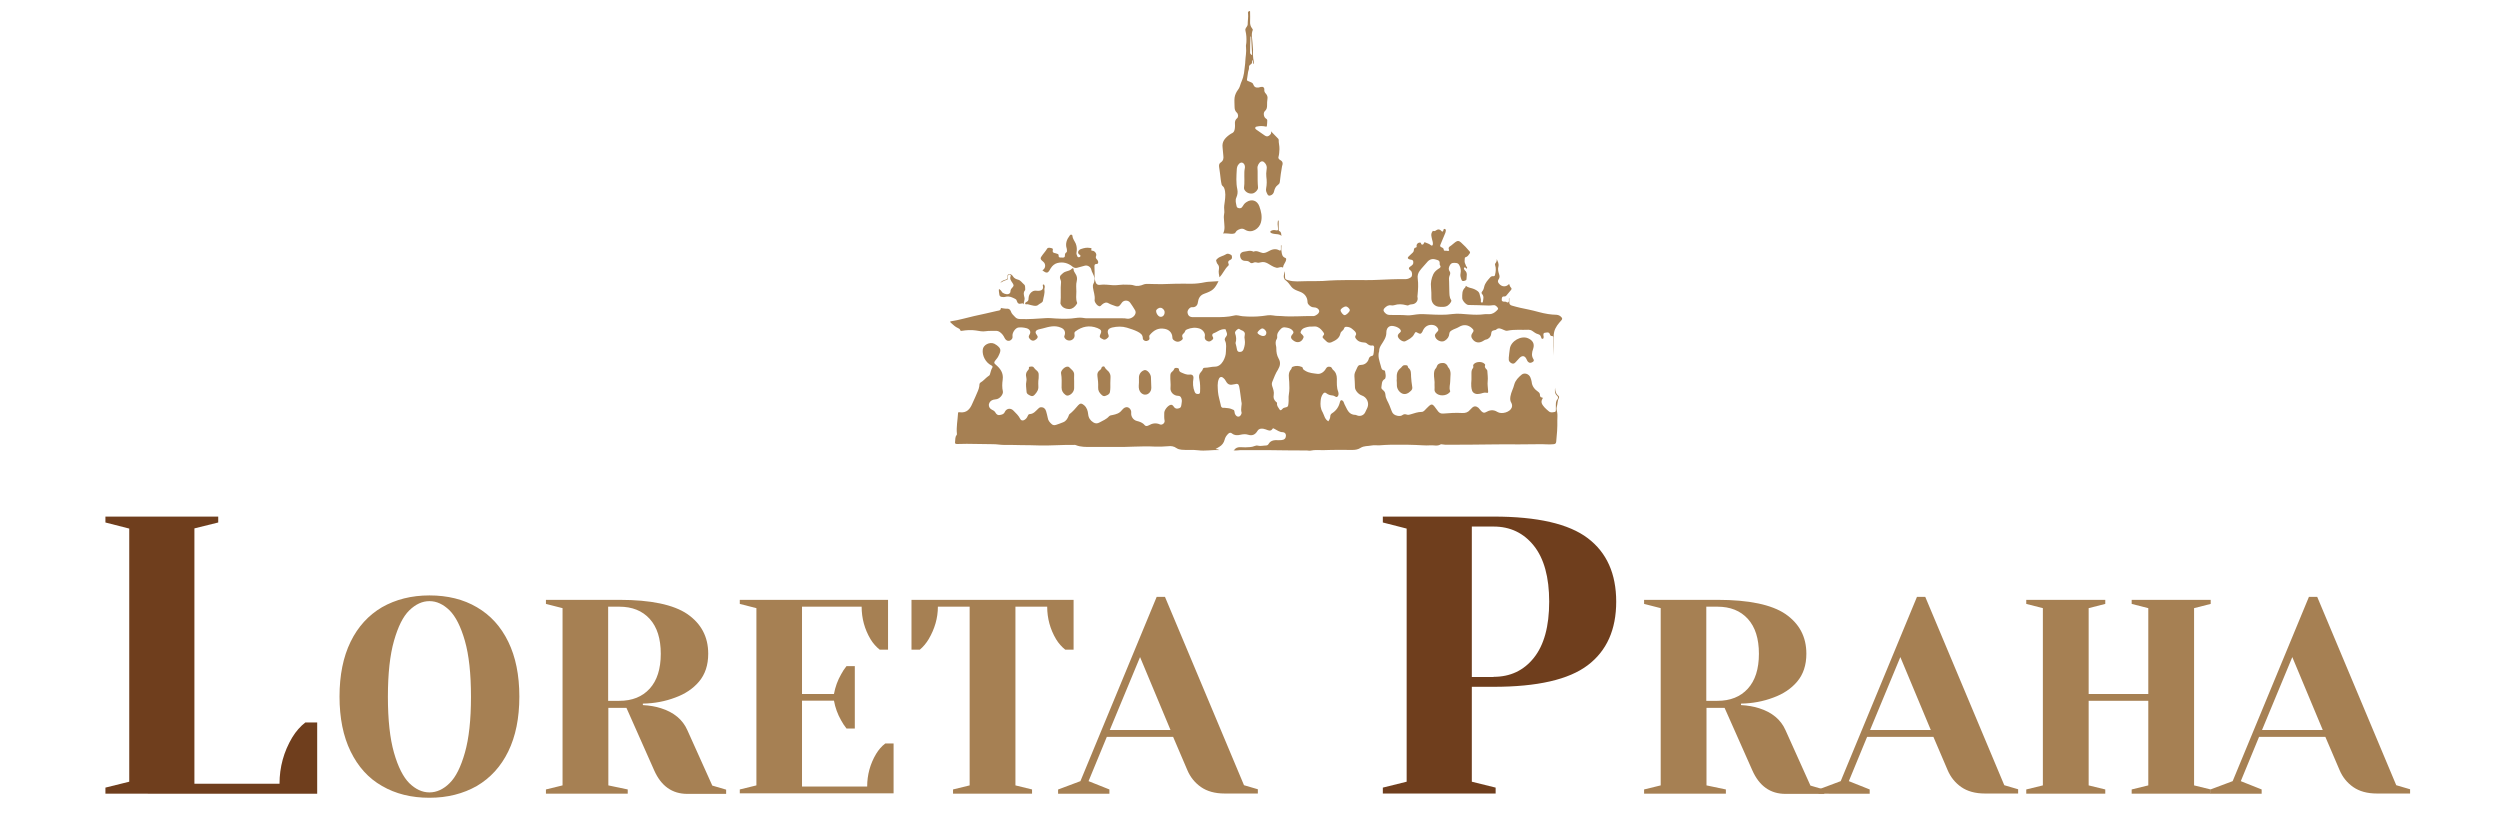 <?xml version="1.0" encoding="utf-8"?>
<!-- Generator: Adobe Illustrator 27.4.1, SVG Export Plug-In . SVG Version: 6.00 Build 0)  -->
<svg version="1.0" id="Vrstva_1" xmlns="http://www.w3.org/2000/svg" xmlns:xlink="http://www.w3.org/1999/xlink" x="0px" y="0px"
	 viewBox="0 0 1354.1 450" style="enable-background:new 0 0 1354.1 450;" xml:space="preserve">
<style type="text/css">
	.st0{fill:#A68053;}
	.st1{fill:#6F3E1D;}
</style>
<path class="st0" d="M817.2,193.9c0.2-1.7,0.3-3.4,0.6-5.1c0.6-4.1,6.1-7.2,9.8-5.6c2.1,0.9,3.9,2.6,2.8,5.8c-0.7,1.9-1,3.8,0.2,5.6
	c0.4,0.6,0.1,1.2-0.5,1.5c-0.7,0.4-1.6,0.7-2.3,0c-0.5-0.4-0.7-1-1-1.6c-0.9-1.9-2.3-2.1-3.8-0.6c-0.7,0.7-1.4,1.5-2.1,2.3
	c-0.7,0.8-1.4,1-2.3,0.5c-0.9-0.5-1.5-1.2-1.4-2.3C817.2,194.3,817.3,194.1,817.2,193.9C817.3,193.9,817.3,193.9,817.2,193.9z
	 M796.9,209.3c0.2,1.7,0.3,3.4,2.4,4c0.8,0.2,1.4,0.1,2.1,0c1.1-0.1,2.2-0.8,3.4-0.6c1.3,0.2,1.3,0.2,1.2-1.2
	c-0.1-1.7-0.4-3.4-0.2-5.1c0.2-1.8-0.1-3.6-0.2-5.5c0-0.3-0.2-0.7-0.5-0.9c-0.6-0.6-1.1-1.3-0.7-2.2c0.1-0.3-0.1-0.6-0.4-0.8
	c-1.3-1.3-4.3-1.2-5.6,0.1c-0.4,0.4-0.6,0.8-0.4,1.3c0.1,0.4,0,0.7-0.2,1c-0.7,0.8-0.8,1.8-0.8,2.8c0,1.2,0,2.3,0,3.5
	C796.9,206.9,796.8,208.2,796.9,209.3z M777,211.2c0,0.6,0.3,1.1,0.6,1.5c1.8,2,5.6,1.9,7.5-0.1c0.3-0.3,0.5-0.6,0.3-1
	c-0.6-1.7,0.1-3.4,0.1-5.1c-0.1-2.6,1-5.4-1.2-7.7c-0.1-0.1-0.1-0.3-0.2-0.4c-0.2-0.7-0.7-1.1-1.3-1.5c-1.1-0.6-3.3-0.3-4.1,0.7
	c-0.5,0.6-0.5,1.4-1,1.9c-0.8,0.8-0.9,1.8-1,2.9c-0.1,2,0.5,4,0.3,6.1C777,209.4,777.1,210.3,777,211.2z M756.6,208.7
	c0,1.9,1.3,3.8,3,4.5c1.5,0.6,3.1,0,4.6-1.5c0.7-0.7,0.9-1.3,0.7-2.3c-0.3-1.8-0.5-3.6-0.6-5.3c-0.1-1.8,0.2-3.6-1.5-4.9
	c-0.1-0.1-0.2-0.3-0.2-0.4c-0.1-1.1-0.9-1-1.8-1c-1.2,0-1.5,1.1-2.2,1.6c-0.8,0.6-1.4,1.4-1.8,2.5c-0.5,1.5-0.1,2.9-0.3,4.1
	C756.6,207,756.6,207.8,756.6,208.7z M581.8,203.2c0.2-2.2-1.6-3.1-2.8-4.4c-0.1-0.1-0.4-0.2-0.7-0.2c-1.5-0.2-3.9,2.2-3.6,3.6
	c0.5,2.6,0.3,5.2,0.3,7.8c0,1.7,0.8,2.9,2,3.8c0.5,0.4,1,0.6,1.7,0.4c1.7-0.5,3.1-2.2,3.1-4c0-1.2,0-2.5,0-3.7
	C581.8,205.4,581.7,204.3,581.8,203.2z M562.6,203.2c0.1-1.2-0.4-2-1.3-2.7c-0.5-0.4-0.9-0.8-1.3-1.4c-0.4-0.7-1.3-0.6-2-0.5
	c-0.3,0-0.8,0.1-0.7,0.5c0.2,0.8-0.4,1.3-0.8,1.8c-0.6,0.7-0.8,1.5-0.8,2.4c0.1,1.1,0.5,2.2,0.2,3.3c-0.4,1.8,0,3.6,0.1,5.4
	c0,1.5,1.3,1.9,2.3,2.4c0.9,0.4,1.6,0,2.2-0.7c1.2-1.3,2.1-2.7,1.9-4.6c-0.1-0.9,0-1.8,0-2.8C562.6,205.4,562.6,204.3,562.6,203.2z
	 M601.5,204.4c0.1-1.2-0.3-2.2-1-3.1c-0.7-0.8-1.7-1.4-2.2-2.5c-0.3-0.7-1.6-0.3-1.7,0.5c-0.1,0.5-0.3,0.8-0.8,1.1
	c-1.1,0.8-1.6,1.8-1.4,3.2c0.3,2.1,0.5,4.1,0.4,6.2c-0.1,1.7,0.6,2.9,1.8,4c0.6,0.6,1.3,1,2.2,0.6c1-0.4,2.1-0.7,2.4-2.1
	c0.3-1.7,0.2-3.4,0.2-4.9C601.5,206.3,601.4,205.4,601.5,204.4z M617,211c0.8,2.6,3.4,3.6,5.3,2c0.9-0.8,1.3-1.8,1.3-3
	c0-1.9-0.2-3.7-0.2-5.6c0-1.5-1.4-3.5-2.8-3.9c-0.4-0.1-0.7-0.1-1.1,0.1c-1.5,0.6-2.6,2.1-2.6,3.8c0,0.8,0,1.7,0,2.8
	C616.9,208.2,616.6,209.6,617,211z M837,180.2c0.9-0.1,2.1-0.5,2.5,0.9c0.1,0.4,0.4,0.9,0.9,0.9c0.9-0.1,0.9,0.4,0.9,1
	c0,0.8,0,1.5,0,2.3c0,2.5,0,5,0,7.4c0.2-3.4,0.2-6.7,0.2-10.1c0-1,0.1-1.9,0.3-2.8c0.6-2.6,2.3-4.5,3.9-6.3c0.5-0.6,0.6-1,0.1-1.6
	c-0.7-0.8-1.5-1.3-2.7-1.4c-1.6,0-3.1-0.2-4.6-0.4c-3.5-0.5-6.9-1.7-10.4-2.4c-3.1-0.6-6.3-1.3-9.3-2.2c-0.9-0.3-1.3-0.8-1.3-1.7
	c0-0.7,0-1.5,0-2.5c-0.2,0.3-0.2,0.4-0.2,0.5c-0.1,0.6,0.2,1.3-0.2,1.8c-0.6,0.7-1.1-0.2-1.7-0.2c-0.1,0-0.2,0-0.4,0
	c-0.7,0-1.6,0-1.6-1c0-0.8,0-2,1.4-1.8c0.4,0,0.7-0.1,1-0.4c0.9-1,1.7-2.1,2.6-3.1c0.4-0.4,0.4-1,0-1.3c-0.6-0.6-0.7-1.3-1-2
	c-1.6,1.8-4,1.7-5.5-0.2c-0.6-0.7-0.8-1.4-0.2-2.3c0.7-0.9,0.6-1.9,0.2-3c-0.4-1.2-0.7-2.6-0.3-3.9c0.4-1.6-0.4-2.8-0.9-4.1
	c0.1,0.9-0.2,1.7-0.8,2.4c-0.2,0.3-0.2,0.6-0.1,0.9c0.6,1.7,0.4,3.4,0,5.1c-0.1,0.6-0.3,1-1,0.9c-0.7-0.1-1.3,0.2-1.7,0.7
	c-1.3,1.5-2.7,2.9-3.2,5c-0.2,1-0.5,1.9-1.2,2.7c-0.3,0.4-0.3,0.9,0,1.2c1.2,1.3,0.7,2.7,0.5,4.1c0,0.4-0.2,0.6-0.6,0.6
	c-0.4-0.1-0.6-0.4-0.5-0.7c0.2-1.2-0.4-2.3-0.6-3.5c-0.3-1.8-1.6-2.4-3-3.1c-1.5-0.7-3.2-0.6-4.5-1.8c-0.2,0.3-0.2,0.7-0.4,0.9
	c-1.8,1.6-1.6,3.7-1.6,5.8c0,1.3,2.1,3.7,3.4,3.7c3.7,0,7.3,0.2,11,0.3c0.8,0,1.6-0.1,2.4-0.2c1-0.2,1.7,0.5,2.3,1.2
	c0.3,0.4,0.5,0.8,0.1,1.2c-0.9,1-1.9,1.9-3.3,2.3c-1.3,0.4-2.6,0-3.9,0.2c-2.8,0.4-5.6,0.3-8.4,0.1c-3-0.2-5.9-0.6-8.9-0.2
	c-4.1,0.6-8.3,0.4-12.4,0.2c-2.3-0.1-4.6-0.3-6.9,0c-1.7,0.2-3.5,0.6-5.2,0.5c-3.2-0.3-6.3-0.1-9.5-0.2c-1.4,0-2.2-0.7-3-1.7
	c-0.5-0.7-0.4-1.3,0.2-2c1-1,2.1-1.8,3.6-1.5c0.6,0.1,1.1,0.1,1.7-0.1c2.1-0.7,4.2-0.6,6.4,0c0.4,0.1,0.9,0.3,1.4,0
	c0.6-0.4,1.3-0.4,2-0.5c1.9-0.2,3.2-1.9,2.8-3.7c-0.1-0.4-0.1-0.8,0-1.2c0.3-3,0.5-6,0.1-9c-0.2-1.5,0.1-2.8,1-4.1
	c1.2-1.7,2.7-3.1,4-4.7c1.2-1.5,2.7-2.1,4.5-1.6c1.8,0.5,2.5,0.6,2.4,2.5c0,0.2,0,0.4,0.1,0.6c0.8,1,0.1,1.5-0.6,1.9
	c-1.3,0.8-2.4,1.8-3,3.1c-1,2.2-1.5,4.6-1.2,7c0.2,2,0.2,3.9,0.2,5.9c0,2.7,1.9,4.7,4.7,4.7c0.7,0,1.4,0,2,0c1.8-0.1,3-1.1,3.9-2.6
	c0.2-0.4,0.3-0.8,0.1-1.1c-1.1-1.6-0.9-3.4-1-5.2c-0.1-1.6,0-3.1-0.1-4.7c-0.1-1.2-0.2-2.3,0.3-3.4c0.3-0.7,0.5-1.5,0-2.2
	c-0.8-1.2-0.5-2.2,0.1-3.3c0.5-0.9,1.1-1.3,2.1-1.3c1.2,0,2.3-0.1,3,1.2c0.8,1.4,1,3,0.7,4.5c-0.3,1.2,0.1,2.3,0.5,3.4
	c0.2,0.6,0.6,0.8,1.2,0.7c0.6-0.1,1.5-0.4,1.5-0.9c0-1.7,0.8-3.5-0.9-4.9c-0.2-0.2-0.3-0.5-0.4-0.7c-0.1-0.3-0.2-0.6,0.2-0.8
	c0.3-0.2,0.5,0,0.7,0.2c0.2,0.2,0.3,0.6,0.6,0.3c0.2-0.2,0.2-0.6,0-0.8c-0.6-0.5-0.6-1.3-1-2c-0.4-0.8-0.1-1.9-0.1-2.9
	c0-0.2,0.3-0.4,0.5-0.4c1.1-0.3,1.6-1.3,2.2-2.1c0.2-0.3,0.2-0.5,0-0.9c-1.5-1.8-3.1-3.5-4.8-5c-1.1-1-1.9-1-3.1-0.1
	c-1,0.7-1.8,1.6-2.8,2.2c-0.6,0.4-1,0.9-0.6,1.8c0.3,0.5-0.1,0.8-0.7,0.7c-0.5-0.1-1-0.1-1.4-0.1c-0.3,0-0.7,0-0.7-0.5
	c0-0.9-0.7-1.1-1.3-1.4c-0.7-0.3-0.8-0.7-0.5-1.4c0.9-2,1.6-4,2.5-6c0.2-0.5,0.4-1,0.4-1.5c0.1-0.5-0.1-0.9-0.6-1
	c-0.6-0.1-0.6,0.3-0.7,0.7c-0.2,0.9-0.6,1-1.2,0.3c-0.5-0.6-1.2-0.8-1.8-0.7c-0.9,0.2-1.5,1.3-2.7,0.7c0,0-0.2,0.3-0.3,0.5
	c-1,1.4-0.4,2.8-0.1,4.3c0.2,0.8,0.5,1.6,0.4,2.5c-0.1,0.7-0.5,1-1.1,0.5c-0.8-0.7-1.8-1-2.8-1.4c-0.4-0.2-0.9-0.3-1,0.4
	c-0.1,0.4-0.4,0.7-0.9,0.7c-0.4,0-0.5-0.3-0.6-0.6c-0.1-0.6-0.5-0.5-0.9-0.5c-0.9,0.1-1.7,1-1.5,1.9c0.1,0.5-0.1,0.7-0.5,0.8
	c-0.8,0.1-0.9,0.7-1,1.3c0,0.8-0.4,1.3-1,1.8c-0.6,0.6-1.2,1.2-1.8,1.7c-0.8,0.7-0.5,1.2,0.2,1.5c0.4,0.2,0.8,0.2,1.3,0.3
	c0.7,0.2,1,0.5,1,1.3c0.1,1.1-0.5,1.6-1.4,2.2c-1.3,0.8-1.3,1.5,0,2.4c0.9,0.6,1,3.1,0.1,3.6c-0.9,0.6-1.8,1-2.9,1
	c-5.1-0.1-10.2,0.2-15.3,0.4c-3.9,0.2-7.8,0.1-11.6,0.1c-3.6,0-7.2,0-10.8,0.1c-2.4,0-4.8,0.3-7.2,0.4c-3,0.1-6,0.1-9,0.1
	c-3.2,0-6.4,0.5-9.6-0.5c-1.4-0.4-1.8-0.5-1.8-2c0-1,0-1.9,0-2.9c-0.3,0.6-0.4,1.2-0.5,1.7c-0.4,1.2-0.1,2.6,0.8,3.2
	c1.4,1,2.2,2.3,3.2,3.6c0.4,0.5,0.9,0.9,1.4,1.2c1.1,0.7,2.2,1,3.4,1.5c2.3,0.9,3.8,2.8,3.9,5.3c0,0.7,0.2,1.2,0.7,1.7
	c0.8,0.9,1.7,1.4,2.9,1.4c1.3,0,2.5,0.8,2.7,1.8c0.2,0.9-0.5,1.8-1.8,2.5c-0.5,0.2-0.9,0.5-1.5,0.4c-5.7-0.1-11.4,0.5-17.1,0
	c-1.4-0.1-2.9,0-4.3-0.3c-2.1-0.4-4.1,0-6.2,0.3c-3.5,0.4-7,0.4-10.5,0.1c-1.5-0.1-3-0.8-4.5-0.4c-3.6,0.9-7.2,0.9-10.8,0.9
	c-3.9,0-7.8,0-11.6,0c-1.9,0-2.8-0.9-3-2.6c-0.1-1.2,1.3-2.9,2.4-2.8c1.7,0.2,3-0.8,3.2-2.5c0.3-2.3,1.2-4,3.5-4.8
	c4.5-1.6,5.6-2.5,7.7-6.8c-1.1,0.1-2.1,0.1-3.2,0.2c-1.4,0.1-2.8,0.1-4.2,0.4c-2.4,0.5-4.9,0.8-7.4,0.8c-2.8,0-5.7-0.1-8.5,0
	c-2.3,0-4.6,0.2-6.9,0.2c-2.5,0-4.9,0-7.4-0.1c-0.9,0-2-0.1-3,0.3c-1.6,0.7-3.5,1.1-5.2,0.5c-1.4-0.5-2.7-0.3-4.1-0.4
	c-2.4-0.2-4.7,0.4-7.1,0.3c-2.4-0.1-4.8-0.6-7.3-0.2c-1,0.1-1.8-0.2-2.2-1.3c-0.3-0.9-0.6-1.7-0.6-2.6c0-2,0-4.1-0.1-6.1
	c0-0.9,0.2-1.3,1.1-1.3c0.9,0,1-0.6,0.9-1.3c-0.1-0.5-0.4-0.9-0.7-1.2c-0.6-0.6-0.7-1.2-0.4-1.9c0.5-1.2-0.8-2.8-2.1-2.8
	c-0.4,0-0.6-0.2-0.5-0.6c0.4-1-0.3-0.8-0.8-0.9c-1.6-0.3-3,0-4.5,0.5c-0.8,0.2-1.5,0.7-1.8,1.5c-0.2,0.7,0.1,1.3,0.8,1.7
	c0.5,0.3,0.6,0.7,0.2,1.1c-0.4,0.3-1.1,0.4-1.4-0.1c-0.3-0.7-0.7-1.5-0.5-2.3c0.3-1.6,0.2-3.1-0.4-4.7c-0.6-1.4-1.7-2.6-1.8-4.2
	c0-0.3-0.3-0.7-0.7-0.7c-0.4,0-0.6,0.2-0.8,0.5c-1.6,2.1-2.5,4.4-1.6,7.1c0.1,0.4,0.1,0.8,0.1,1.2c0,0.3,0,0.6-0.3,0.8
	c-0.7,0.4-0.8,1-0.8,1.8c0,1.1-0.9,1.1-1.7,1c-0.7,0-1.8,0.2-1.7-1.1c0-0.6-0.3-0.8-0.7-0.9c-0.6-0.2-1.1-0.4-1.7-0.5
	c-0.7-0.2-0.9-0.6-0.8-1.3c0.2-0.7,0.1-1.2-0.7-1.3c-0.9-0.2-1.9-0.5-2.4,0.4c-0.9,1.5-2.1,2.7-3,4.1c-0.6,0.8-0.6,1.4,0.1,2.1
	c0.3,0.3,0.6,0.5,0.9,0.8c1.5,1.2,1.3,3.7-0.5,4.6c2.4,1.9,3,1.7,4.4-0.9c0.1-0.1,0.1-0.2,0.2-0.3c0.8-1.3,2-2.3,3.4-2.7
	c3-0.8,5.9-0.1,8.3,1.9c0.7,0.6,1.3,0.8,2.3,0.7c1.5-0.3,2.9-0.9,4.4-1.2c1.5-0.4,3.2,0.7,3.5,2.2c0.1,0.6,0.4,1.2,0.7,1.8
	c1,1.9,1.5,3.9,0.4,5.9c-0.3,0.6-0.3,1.3-0.2,2c0.3,2.2,1.2,4.3,0.9,6.6c-0.1,0.4,0.1,0.8,0.2,1.2c0.5,0.9,1.1,1.8,2.1,2.2
	c0.9,0.4,1.3-0.6,1.9-1c1-0.8,2.1-1.3,3.4-0.5c1.2,0.7,2.5,1,3.7,1.5c1.1,0.4,1.8,0.3,2.4-0.5c0.4-0.4,0.7-0.9,1-1.3
	c1-1.5,3.4-1.6,4.5-0.1c0.9,1.2,1.7,2.5,2.5,3.8c0.5,0.7,0.7,1.6,0.3,2.4c-0.6,1.6-2.8,2.8-4.5,2.5c-0.8-0.2-1.7-0.2-2.5-0.2
	c-6.3,0-12.6,0-18.9,0c-0.5,0-1,0-1.6-0.1c-1.5-0.3-3.1-0.3-4.5-0.1c-3.7,0.6-7.4,0.5-11.1,0.3c-1.7-0.1-3.5-0.3-5.2-0.2
	c-4.7,0.3-9.4,0.7-14.1,0.5c-1,0-2-0.3-2.6-1c-0.9-1-2-1.8-2.4-3.2c-0.3-0.8-0.9-1.4-1.8-1.4c-1.1,0.1-2.1-0.2-3.2-0.3
	c-0.2,0-0.4-0.3-0.4,0.1c-0.1,1.3-1.2,1.2-2.1,1.4c-4.1,1-8.3,1.9-12.4,2.8c-4.1,0.9-8.2,2.2-12.4,2.8c-0.2,0-0.5,0-0.5,0.3
	c0,0.3,0.2,0.4,0.4,0.6c1.2,1,2.3,2.2,3.8,2.8c0.5,0.2,1,0.5,1.2,1.1c0.1,0.4,0.4,0.5,0.8,0.4c2.6-0.4,5.1-0.6,7.7-0.2
	c1.8,0.3,3.6,0.7,5.3,0.4c1.8-0.3,3.7-0.1,5.5-0.2c0.8,0,1.5,0.2,2.2,0.7c1.1,0.8,1.9,1.8,2.5,3.1c0.9,1.9,2.8,2.2,4,0.6
	c0.5-0.6,0.3-1.4,0.3-2.1c0.1-1.7,1.7-3.9,3.2-4.1c1.5-0.2,3,0,4.5,0.4c1.7,0.5,2.5,2,1.5,3.5c-0.8,1.3-0.2,1.9,0.6,2.7
	c1,0.8,1.9,0.7,3-0.2c0.9-0.7,1.2-1.4,0.3-2.5c-1.1-1.4-0.6-2.4,1.2-2.9c0.7-0.2,1.4-0.3,2.1-0.5c3.3-0.9,6.5-1.9,9.9-0.4
	c1.7,0.7,2.5,2.1,2,3.9c-0.1,0.4-0.4,0.8-0.2,1.3c0.7,1.7,2.9,2.3,4.4,1.2c1-0.7,1.3-1.7,1.1-2.8c-0.1-0.6-0.1-1.2,0.5-1.6
	c3.6-2.7,7.6-3.5,11.9-1.8c2.2,0.9,2.5,1.6,1.5,3.6c-0.5,1.1-0.2,1.6,0.8,2.1c0.3,0.2,0.6,0.3,1,0.5c1.1,0.3,1.7-0.4,2.4-1
	c0.5-0.4,0.5-0.9,0.3-1.5c-0.9-2.2-0.3-3.4,2-4c2.7-0.6,5.4-0.7,8,0.1c1.9,0.6,3.9,1.2,5.7,2.1c1.5,0.8,2.9,1.6,2.9,3.7
	c0,0.9,1.2,1.6,2.1,1.4c1.3-0.3,1.8-1,1.4-2.2c-0.1-0.5,0-0.8,0.3-1.1c2.1-2.5,4.5-3.9,7.9-3.3c2.5,0.4,4.2,2.1,4.3,4.6
	c0,0.7,0.2,1.1,0.7,1.5c1.5,1.2,2.9,1.2,4.4,0c0.5-0.4,0.7-0.9,0.4-1.4c-0.5-1.1,0-1.7,0.7-2.3c0.3-0.3,0.6-0.7,0.7-1.1
	c0.2-0.6,0.6-0.8,1.1-1c2.2-0.9,4.4-1.2,6.8-0.4c1.7,0.6,3.1,2.5,2.8,4c-0.3,1.5,0.3,2.4,1.7,2.9c1,0.3,1.7-0.3,2.4-0.9
	c0.6-0.5,0.5-1.1,0.1-1.7c-0.5-0.8-0.1-1.6,0.6-1.8c1.5-0.5,2.7-1.6,4.3-2c0.5-0.1,0.9-0.2,1.4-0.2c0.3,0,0.8,0,0.8,0.3
	c0.3,1.2,1.3,2.4,0.2,3.7c-0.5,0.6-1,1.5-0.6,2.2c1,1.9,0.5,4,0.5,6c0,1.8-0.6,3.5-1.5,5.1c-1,1.7-2.5,3-4.4,3
	c-1.9,0-3.7,0.6-5.5,0.6c-0.5,0-1,0.2-1.1,0.7c-0.2,0.7-0.6,1.2-1.1,1.7c-1,1.1-1.1,2.3-0.8,3.7c0.5,2.3,0.5,4.6,0.4,6.9
	c0,0.8-0.3,1.3-1.2,1.2c-0.8,0-1.3-0.2-1.7-1.1c-1-2.4-1.1-4.8-0.7-7.3c0.2-1.5-0.6-2.3-2.1-2.1c-1.7,0.2-3.2-0.6-4.6-1.2
	c-0.5-0.2-1.1-0.7-1.1-1.4c0-0.8-0.5-0.9-1.1-1c-0.7-0.1-1.4,0-1.6,0.7c-0.2,0.6-0.6,0.9-1,1.3c-0.8,0.6-1,1.3-1,2.3
	c-0.1,2.1,0.3,4.3,0.1,6.4c-0.3,2.4,1.8,4.4,4.1,4.4c1,0,1.5,0.5,1.8,1.4c0.5,1.2,0.1,2.3,0,3.4c-0.2,1.5-0.5,1.8-1.9,2.1
	c-1.1,0.2-1.8-0.3-2.3-1.1c-0.4-0.6-0.9-1.1-1.7-0.9c-1.5,0.4-3.5,2.9-3.4,4.5c0,1.4-0.1,2.7,0.2,4.1c0.2,1.3-1.4,2.5-2.5,2
	c-2.2-1-4.2-0.6-6.1,0.5c-0.8,0.4-1.6,0.6-2.2-0.1c-1.1-1.4-2.7-1.9-4.3-2.3c-1.9-0.5-3.2-2.4-3-4.4c0.2-1.8-1.4-3.4-2.9-3
	c-0.9,0.2-1.6,0.9-2.1,1.5c-1.3,1.8-3.2,2.3-5.1,2.7c-0.7,0.1-1.4,0.2-1.9,0.7c-1.4,1.6-3.3,2.3-5.1,3.3c-1.2,0.7-2.3,0.7-3.4,0
	c-1.6-1-2.6-2.4-2.8-4.4c-0.2-1.9-0.7-3.6-2.2-4.9c-1.3-1.1-2.1-1.2-3.2,0c-1.5,1.8-3,3.5-4.8,4.9c-0.2,0.2-0.3,0.6-0.4,0.9
	c-0.6,1.5-1.4,2.8-2.9,3.4c-1.3,0.5-2.5,1-3.8,1.4c-0.9,0.3-1.8,0.3-2.5-0.4c-1-0.9-1.9-1.9-2.1-3.4c-0.2-1.2-0.6-2.4-0.9-3.6
	c-0.4-1.4-1.4-2.2-2.8-2.1c-0.6,0-1,0.3-1.4,0.7c-1.4,1.3-2.5,2.9-4.7,3c-0.6,0-0.9,0.6-1.1,1.1c-0.3,0.8-0.8,1.4-1.5,1.9
	c-0.9,0.7-2,0.6-2.5-0.4c-0.9-1.8-2.3-3.1-3.7-4.5c-1.5-1.6-3.8-1.2-4.7,0.8c-0.5,1.2-1.6,1.4-2.7,1.6c-1,0.2-1.7-0.3-2.2-1.1
	c-0.4-0.8-1-1.3-1.9-1.7c-1.3-0.6-1.9-1.7-1.8-2.9c0.2-1.3,1.2-2.3,2.5-2.6c0.6-0.1,1.2-0.2,1.8-0.3c1.8-0.4,3.6-2.7,3.3-4.2
	c-0.5-2.1-0.4-4.3-0.1-6.4c0.5-3.6-1.3-6-3.8-8.1c-0.9-0.7-1-1.2-0.3-2.1c0.9-1,1.6-2,2.1-3.2c1.2-2.5,1-3.5-1.2-5.2
	c-0.4-0.3-0.9-0.6-1.3-0.8c-2.5-1.2-6.1,0.6-6.3,3.2c-0.4,3.3,1.6,7,4.6,8.5c0.6,0.3,0.9,0.7,0.6,1.2c-0.7,1.1-0.9,2.4-1.3,3.6
	c-0.1,0.6-0.6,0.9-1.1,1.2c-1.4,1-2.4,2.4-4,3.3c-0.7,0.4-0.6,1.3-0.7,2.1c-0.1,0.8-0.4,1.6-0.7,2.4c-0.9,2.3-2,4.5-3,6.8
	c-1.2,2.9-3,5.4-7,4.8c-0.5-0.1-0.8,0-0.8,0.6c-0.2,3.7-1,7.4-0.6,11.1c0,0.2,0,0.4-0.1,0.6c-1,1.1-0.7,2.5-0.9,3.8
	c-0.2,0.8,0.2,1.1,1.1,1.1c1.8,0,3.5-0.1,5.2-0.1c4.8,0,9.6,0.2,14.4,0.2c2,0,3.9,0.4,5.8,0.4c3,0,6,0,9,0.1c3.6,0,7.1,0.1,10.7,0.2
	c5.9,0.1,11.9-0.4,17.8-0.3c0.5,0,1-0.1,1.4,0.1c2.7,1.1,5.6,1,8.4,1c4,0.1,7.9-0.1,11.9,0c7.5,0.2,15-0.6,22.5-0.2
	c2.4,0.1,4.8,0,7.2-0.2c1.6-0.2,3.1,0,4.5,1c0.9,0.6,1.8,0.8,2.8,0.9c3,0.3,6-0.1,9,0.3c3.8,0.5,7.4-0.3,11.3-0.1
	c-0.6-0.6-1.3-0.3-1.9-0.6c0.7-0.4,1.3-0.8,1.9-1.1c1.6-0.9,2.6-2.3,3-3.9c0.3-1.3,1-2.3,1.9-3.2c0.7-0.7,1.4-0.8,2.1-0.2
	c1.4,1.1,2.9,1.1,4.5,0.7c1.4-0.3,2.8-0.5,4.3,0c2.2,0.7,3.8-0.1,5-2.1c0.5-0.8,1.1-1.1,1.9-1.2c0.9-0.1,1.7,0.1,2.6,0.4
	c1.2,0.4,2.6,1.4,3.7-0.4c0.2-0.4,0.6-0.1,1,0.1c1.4,0.7,2.7,1.8,4.5,1.8c1,0,1.8,0.8,1.7,2.1c-0.1,1.3-0.9,2.1-2.6,2.2
	c-1,0.1-2,0-3,0c-1.4,0.1-2.7,0.4-3.6,1.8c-0.3,0.5-0.7,1.1-1.5,1.1c-1.5,0-3,0.5-4.5,0.1c-0.6-0.2-1.2,0-1.8,0.2
	c-1.6,0.7-3.3,0.6-4.9,0.7c-2.1,0.1-4.5-0.8-6.1,1.4c-0.1,0.1-0.2,0.1-0.4,0.2c1.3,0.3,2.6-0.1,3.8-0.1c4.7,0,9.4,0,14.1,0
	c7.3,0.1,14.6,0.2,21.9,0.2c0.6,0,1.2,0.2,1.8,0.1c2.6-0.6,5.2-0.2,7.8-0.3c5.1-0.2,10.1-0.1,15.2-0.1c1.5,0,3-0.3,4.2-1.1
	c1.9-1.2,4-0.9,6-1.3c1.4-0.3,2.9,0,4.4-0.1c1.9-0.2,3.8-0.2,5.7-0.3c1.4,0,2.8,0,4.2,0c1.8,0,3.6,0,5.5,0c2.6,0,5.3,0.2,7.9,0.3
	c1.4,0.1,2.9,0.1,4.3,0c1.8-0.1,3.7,0.6,5.4-0.5c0.2-0.1,0.6-0.1,0.9,0c1,0.2,2,0.2,3,0.2c8.7-0.1,17.4,0,26.1-0.2c4-0.1,8,0,12,0
	c3.8,0,7.5-0.1,11.3-0.1c2.6-0.1,5.2,0.3,7.9,0c0.9-0.1,1.3-0.4,1.4-1.4c0.4-3.8,0.7-7.7,0.6-11.5c0-1.5,0.2-3-0.1-4.5
	c-0.2-0.9-0.5-1.9-0.2-2.8c0.5-1.6,0.3-3.3,1.1-4.7c0.3-0.5,0.1-1.1-0.2-1.3c-1.4-1.1-1.8-2.7-1.8-4.4c-0.2,1.6-0.3,3.2,1.1,4.4
	c0.7,0.6,0.6,1.2,0.2,1.8c-0.9,1-0.9,2.2-0.9,3.4c0,0.8,0,1.7,0,2.5c0,0.4,0,0.8-0.5,1c-1.1,0.2-2.2,0.6-3.3-0.3
	c-0.8-0.7-1.6-1.3-2.3-2.1c-1.2-1.4-2.4-2.8-1.1-4.8c0.3-0.4-0.1-0.6-0.4-0.6c-0.7-0.1-1-0.6-1-1.3c0-0.8-0.3-1.3-1-1.8
	c-1.9-1.3-3.3-3-3.5-5.4c-0.1-0.8-0.4-1.6-0.7-2.4c-0.8-1.9-3.2-2.7-4.7-1.5c-1.7,1.4-3.4,3.1-4,5.3c-0.5,2.2-1.7,4.1-2.1,6.5
	c-0.2,1.3-0.2,2.4,0.5,3.5c0.5,0.9,0.5,1.8,0.2,2.6c-0.9,2.4-5.4,3.8-7.8,2.3c-2.2-1.4-4.2-1-6.3,0.2c-0.6,0.3-1.1,0.3-1.6,0
	c-1-0.6-1.5-1.6-2.3-2.4c-1.2-1-2.4-1.1-3.5,0c-0.3,0.3-0.7,0.7-1,1c-1.1,1.4-2.5,1.9-4.3,1.8c-3.4-0.2-6.9,0-10.3,0.3
	c-1.2,0.1-2-0.3-2.7-1.1c-0.7-0.9-1.4-1.8-2.1-2.8c-0.9-1.2-1.7-1.3-2.8-0.3c-0.9,0.9-1.8,1.7-2.6,2.6c-0.4,0.4-0.9,0.7-1.5,0.7
	c-2,0-3.9,0.7-5.9,1.3c-0.7,0.2-1.3,0.4-2,0.2c-0.8-0.3-1.6-0.4-2.3,0.1c-0.9,0.7-1.8,0.7-2.9,0.5c-1.5-0.3-2.6-1-3.1-2.5
	c-0.4-1-0.8-2.1-1.2-3.1c-0.7-1.9-2.1-3.6-2.2-5.8c-0.1-1-0.4-1.8-1.2-2.4c-0.5-0.4-1.1-0.9-1-1.6c0.3-1.6,0-3.5,1.8-4.5
	c0.3-0.1,0.3-0.5,0.4-0.7c0.4-1.2-0.1-2.4-0.2-3.5c0-0.2-0.3-0.5-0.4-0.5c-1.5-0.1-1.6-1.3-1.9-2.4c-0.7-2.6-1.8-5.2-0.9-8
	c0-0.1,0-0.2,0-0.2c0-1.2,0.5-2.2,1.1-3.2c1.3-2.1,2.9-4.1,2.8-6.9c0-1.2,0.5-2.6,1.9-3.2c1.4-0.6,4.5,0.4,5.5,1.6
	c0.6,0.7,0.7,1.3-0.1,1.9c-0.6,0.5-1.2,1.1-1.1,1.9c0.2,1.5,2.8,3.4,4.1,2.7c1.7-0.9,3.7-1.8,4.7-3.7c0.8-1.5,0.8-1.5,2.2-0.7
	c1.2,0.6,1.6,0.5,2.3-0.7c0.1-0.3,0.3-0.6,0.4-0.9c1.1-2.1,2.9-3.1,5.3-2.8c1.2,0.2,2.2,0.8,2.8,2c0.5,1.1-0.4,1.6-0.9,2.2
	c-0.4,0.5-0.8,0.9-0.8,1.6c0.2,2.3,3.5,4,5.4,2.7c1.4-0.9,2.3-2.1,2.4-3.8c0.1-0.9,0.6-1.3,1.2-1.7c1.2-0.8,2.7-1.1,4-1.9
	c2.4-1.5,4.9-1.3,7,0.6c1.1,1,1.2,1.5,0.3,2.7c-0.8,1.1-0.8,2.1,0,3.2c1.4,2,3.5,2.4,5.6,1.2c0.6-0.3,1.1-0.8,1.8-0.9
	c1.3-0.2,2.5-1.4,2.7-2.7c0.3-2,0.3-2,2.4-2.5c0.1,0,0.3,0,0.3-0.1c1.4-1.4,2.8-0.5,4.2,0.1c0.7,0.3,1.3,0.6,2.1,0.4
	c3.8-0.8,7.6-0.3,11.3-0.5c0.7,0,1.4,0.2,2,0.6c1,0.7,2,1.5,3.2,1.8c0.9,0.2,1.4,0.8,1.6,1.6c0.2,0.4,0.2,1.1,0.9,0.9
	c0.5-0.1,0.5-0.7,0.5-1.1C835.7,180.8,836.1,180.2,837,180.2z M628.6,171.6c-1.1,0-2.4-1.7-2.4-3.2c0-0.8,1.4-1.8,2.4-1.7
	c1,0,2.2,1.2,2.2,2.3C630.9,170.5,629.9,171.7,628.6,171.6z M671.2,225.6c-1,0.3-2-0.4-2.4-1.7c-0.2-0.7-0.1-1.7-0.7-1.9
	c-0.9-0.4-1.8-0.8-2.8-0.9c-0.9,0-1.8-0.3-2.7-0.2c-1.1,0-1.3-0.8-1.4-1.6c-0.5-2.4-1.3-4.7-1.5-7.1c-0.1-2.3-0.5-4.8,0.5-7
	c0.5-1.2,1.6-1.3,2.5-0.4c0.5,0.4,0.9,0.9,1.2,1.5c1.2,2.2,2.3,2.4,4.9,1.8c1.4-0.4,2.1-0.2,2.4,1.3c0.5,2.4,0.7,4.9,1.2,8.3
	c0.5,1.3-0.6,3.6,0.1,5.8C672.6,224.1,671.9,225.4,671.2,225.6z M673.6,189.1c-0.3,0.8-0.8,1.4-1.7,1.5c-1,0.1-1.7-0.1-1.9-1.3
	c-0.2-1.2-0.5-2.3-0.8-3.5c0.6-1.8,0.4-3.5-0.2-5.2c-0.3-1,0.6-1.7,1.4-2.3c0.6-0.5,1,0,1.5,0.3c0.3,0.2,0.7,0.3,1.1,0.5
	c1,0.5,1.5,1.3,1.2,2.4c-0.2,0.8-0.2,1.6,0,2.5C674.5,185.7,674.2,187.4,673.6,189.1z M684.2,182c-1.2,0-3.1-1.1-3.1-1.8
	c0-0.6,1.8-2.3,2.6-2.3c0.9,0,2.2,1.2,2.2,2.3C685.9,181.3,685.3,182,684.2,182z M729,166c0.8,0,2.1,1.2,2.1,2
	c0,0.9-1.9,2.7-2.8,2.7c-0.8,0-2.2-1.7-2.2-2.7C726.2,167.2,727.9,166,729,166z M743.9,191.9c-0.1,0.5-0.3,0.8-0.9,0.9
	c-1,0.2-1.5,0.9-1.7,1.8c-0.5,1.6-2,2.9-3.7,3c-1.9,0.1-2,0.4-2.8,2.2c-0.6,1.3-1.3,2.4-1.2,3.9c0.2,2,0.2,4.1,0.3,6.2
	c0.1,1.6,1.9,3.7,3.7,4.3c2.7,0.9,4.2,4,3,6.7c-0.4,0.8-0.8,1.7-1.2,2.5c-0.8,1.6-2.7,2.3-4.4,1.6c-0.3-0.1-0.6-0.3-0.9-0.3
	c-3.8,0-4.5-3.3-5.9-5.8c-0.3-0.5-0.3-1.2-0.8-1.7c-0.7-0.7-1.3-0.6-1.6,0.4c-0.6,2.7-2,4.8-4.4,6.3c-0.7,0.4-0.9,1.2-0.9,1.9
	c-0.1,1-0.6,1.7-1,2.4c-2-1.1-2.2-3.2-3.1-4.9c-1.2-2-1.3-4-1.1-6.1c0.1-1.4,0.4-2.7,1.3-3.9c0.6-0.8,1.2-0.8,1.8-0.3
	c1,0.8,2.1,1.1,3.3,1.2c0.4,0,0.8,0.2,1.2,0.4c0.5,0.2,0.9,0.7,1.4,0.3c0.6-0.4,0.7-1.1,0.7-1.7c0-0.4-0.1-0.7-0.2-1.1
	c-0.9-2.3-0.7-4.6-0.7-7c0-1.9-0.6-3.6-2.1-4.8c-0.6-0.5-0.5-1.4-1.5-1.6c-1-0.2-1.7-0.1-2.3,0.9c-1,1.9-2.9,3.1-4.6,2.9
	c-2.2-0.3-4.5-0.4-6.5-1.6c-0.6-0.4-1.4-0.7-1.5-1.6c0-0.3-0.3-0.5-0.6-0.6c-1.5-0.6-3.1-0.7-4.7-0.1c-0.3,0.1-0.6,0.3-0.7,0.7
	c0,0.2-0.1,0.4-0.2,0.6c-2,2.1-1.2,4.6-1.1,7c0.1,2.2,0.2,4.5-0.2,6.7c-0.3,1.5,0,3.1-0.2,4.7c-0.2,1.9-0.2,2.1-2.1,2.5
	c-0.6,0.1-1.1,0.5-1.5,1c-0.5,0.5-0.9,0.6-1.3-0.1c-0.6-1-1.5-1.9-1.3-3.2c0.1-0.5-0.4-0.7-0.7-1c-1-1-1.4-2.1-1.1-3.6
	c0.3-1.6-0.3-3.2-0.8-4.7c-0.3-0.9-0.3-1.7,0.1-2.6c0.9-2.2,1.7-4.4,3-6.4c1.2-2,1.6-3.9,0.3-6.1c-0.9-1.6-1.2-3.4-1.2-5.3
	c0-0.4,0-0.8-0.1-1.2c-0.3-1.3-0.5-2.7,0.3-3.9c0.2-0.3,0.3-0.8,0.3-1.1c-0.3-1.9,0.7-3.2,1.9-4.4c0.6-0.6,1.2-1,2.2-0.9
	c1.6,0.2,3.1,0.4,4.2,1.7c0.6,0.7,0.7,1.2,0,2c-1.2,1.3-1.1,2.3,0.4,3.4c2.1,1.7,4.6,1,5.5-1.5c0.3-0.7-0.2-1.1-0.6-1.6
	c-0.4-0.5-1.2-0.8-0.9-1.6c0.3-0.9,0.9-1.6,1.8-2c1.3-0.5,2.6-0.9,4-0.8c1.1,0,2.3-0.3,3.3,0.2c1.5,0.6,2.5,1.9,3.4,3.2
	c0.4,0.6,0.1,1.1-0.3,1.5c-0.4,0.5-0.5,1,0.1,1.5c0.7,0.6,1.2,1.3,2,1.9c0.7,0.5,1.5,0.5,2.3,0.2c2.2-1,4.3-2,4.9-4.7
	c0.1-0.6,0.5-1.1,1-1.5c0.2-0.2,0.5-0.4,0.7-0.7c0.3-0.7,0.5-1.5,1.3-1.5c1,0,2,0.2,2.8,0.7c0.7,0.5,1.4,1.1,2,1.7
	c0.6,0.7,1.1,1.4,0.4,2.4c-0.4,0.7-0.1,1.2,0.3,1.7c1.1,1.5,2.6,1.9,4.3,2c0.5,0,1,0.1,1.4,0.4c0.9,0.8,1.8,1.5,3.2,1.2
	c0.5-0.1,0.8,0.4,0.9,0.9C744.2,189.2,744.2,190.6,743.9,191.9z M579.4,167.4c-2.6,0-4.2-1-4.9-2.7c-0.1-0.2-0.2-0.5-0.1-0.7
	c0.4-3.7-0.1-7.4,0.3-11.1c0.1-0.6-0.3-1.3-0.5-2c-0.2-0.7-0.1-1.4,0.4-1.9c0.8-0.8,1.6-1.6,2.7-1.9c1.2-0.4,2.5-0.6,3.3-1.6
	c0.3-0.4,0.9-0.3,0.9,0.4c0,0.9,0.5,1.5,0.9,2.2c0.9,1.3,1.2,2.6,0.8,4.2c-0.5,1.8-0.2,3.7-0.2,5.6c0,2-0.4,4.1,0.4,6
	c0.1,0.3,0,0.5-0.2,0.8C582.2,166.3,580.8,167.3,579.4,167.4z M562.5,165c0.8-0.7,2.2-1,2.4-2.1c0.3-2,1.1-3.9,0.8-6
	c-0.1-0.7,0.4-1.4,0.1-2.1c-0.1-0.3-0.2-0.8-0.7-0.7c-0.5,0.1-0.2,0.6-0.2,0.9c0.3,1.6-0.5,2.4-2.2,2.5c-1.1,0.1-2.2-0.3-3.2,0.2
	c-1.5,0.8-2.3,2.1-2.4,3.8c0,0.7,0,1.3-0.7,1.8c-0.5,0.3-1.3,0.6-1.1,1.2c0.1,0.6,0.9,0.2,1.4,0.3c1.2,0.4,2.4,0.6,3.3,0.8
	C561.3,165.8,562,165.5,562.5,165z M554.7,154.1c-1.1-0.9-1.8-2.2-3.2-2.6c-1.1-0.3-2.2-0.7-2.9-1.9c-0.4-0.7-1.2-1.3-2.2-1.1
	c-0.9,0.3-0.7,1.1-0.7,1.8c0,0.8-0.4,1-1.1,1.2c-1.1,0.3-2.1,0.7-2.8,1.7c1.1-0.6,2.2-1.3,3.5-1.6c0.6-0.1,0.6-0.7,0.6-1.2
	c0-0.4-0.1-0.9,0.2-1.3c0.2-0.4,0.5-0.5,0.9-0.3c0.4,0.2,0.6,0.3,0.4,0.8c-0.6,1.4,0.2,2.5,0.9,3.5c0.8,1.2,1,1.6,0,2.7
	c-0.6,0.6-1,1.2-1,2.1c0,0.7-0.5,1.2-1.2,1.4c-1,0.3-3.1-0.4-3.5-1.3c-0.4-0.7-0.9-1.1-1.5-1.5c-0.2,0.8,0,1.6,0.1,2.4
	c0,1.5,0.7,2,2.2,2c0.5,0,1,0,1.5-0.2c1.9-0.4,3.4,0.4,5,1.2c0.4,0.2,0.7,0.5,0.8,1c0.5,1.5,1.1,1.9,2.6,1.5
	c0.6-0.2,0.9-0.1,1.2,0.5c-0.1-1.3,0.7-2.5,0.4-3.7c-0.3-1.3-0.8-2.7,0.3-4c0.1-0.1,0.1-0.4,0.1-0.6
	C555.2,155.8,555.4,154.6,554.7,154.1z M660.5,150.2c-0.2-1.4-0.6-2.8-0.3-4.2c0.2-1.1,0.1-2.2-0.8-3.1c-0.3-0.3-0.4-0.9-0.6-1.4
	c-0.3-0.7,0.1-0.9,0.6-1.4c1.4-1.3,3.2-1.4,4.7-2.4c0.9-0.6,1.8-0.1,2.6,0.3c0.6,0.3,0.6,0.9,0.6,1.5c0,0.8-0.6,1.1-1.2,1.4
	c-0.8,0.4-1.1,1-0.7,1.9c0.2,0.4,0.2,0.8-0.1,1.1C663.3,145.7,662.4,148.3,660.5,150.2z M693.8,132.9c0,0.7,0,1.4,0,2.1
	c0,0.7-0.4,0.9-0.9,0.6c-2.1-1.2-4.1-0.5-6,0.6c-0.9,0.5-2.1,1-3.1,0.8c-1.6-0.3-3-1.5-4.8-0.7c0,0-0.1,0-0.1,0
	c-1.7-0.9-3.4-0.2-5,0c-1.6,0.2-2.4,1.2-2.2,2.4c0.2,1.7,1.2,2.6,2.9,2.6c0.9,0,1.7,0.1,2.4,0.8c0.5,0.6,1.3,0.5,1.9,0.2
	c0.6-0.3,1.2-0.3,1.9-0.1c0.7,0.2,1.3,0.1,2-0.1c1.4-0.4,2.6-0.1,3.9,0.6c1.5,0.8,2.8,1.9,4.6,2.3c1.2,0.3,2.3-0.8,3.5-0.1
	c0,0,0.2-0.1,0.2-0.2c0.1-1.5,1.4-2.5,1.6-4c0.1-0.4,0.1-0.8-0.4-1c-1.8-0.6-1.9-2.2-2.1-3.7c-0.2-1,0-2.1,0-3.2
	C694,132.9,693.9,132.9,693.8,132.9z M694.1,127.8c-1.1-1.1-2.5-0.9-3.8-1.1c-0.6-0.1-1.3-0.2-1.8-0.5c-0.6-0.4-0.7-0.8,0-1.2
	c0.8-0.4,1.6-0.5,2.4-0.3c1.2,0.3,1.5,0,1.3-1.3c-0.2-1.3-0.3-2.6,0-3.9c0.1,0,0.2,0,0.4,0c0,1.6,0,3.3,0,4.9c0,0.3,0,0.7,0.4,0.8
	C694.1,125.7,693.9,126.8,694.1,127.8z M693.6,86.8c-0.7-0.4-1.4-0.9-1.1-1.9c0.4-1.4,0.4-2.7,0.5-4.1c0.1-1.7-0.5-3.4-0.4-5.1
	c0-0.2-0.2-0.4-0.3-0.6c-1.3-1.3-2.6-2.7-3.9-4c0.4,1.1-0.2,1.7-0.8,2.2c-0.7,0.6-1.5,0.8-2.4,0.2c-1.5-1.1-3.1-2.2-4.6-3.2
	c-0.4-0.3-0.8-0.5-0.7-1.1c0.1-0.6,0.6-0.6,1.1-0.7c1.4-0.3,2.8-0.3,4.3,0c0.3,0.1,0.8,0.3,0.9-0.3c0.1-1,0.2-2,0.2-3
	c0-0.6-0.6-0.9-1-1.2c-1-0.9-1.2-3-0.3-3.8c1-0.9,1.2-1.9,1.2-3.1c0-1.2,0-2.3,0.2-3.5c0.2-1-0.1-2-0.8-2.8c-0.6-0.6-1-1.3-0.9-2.2
	c0.1-1.2-0.7-1.8-1.9-1.5c-0.4,0.1-0.8,0.2-1.2,0.3c-1.5,0.2-2.4-0.3-2.9-1.7c-0.2-0.6-0.6-0.9-1.1-1.1c-0.6-0.2-1.1-0.4-1.7-0.7
	c-0.3-0.1-0.7-0.3-0.6-0.8c0.2-1.3,0.4-2.7,0.6-4c0.1-0.8,0.6-1.6,0.5-2.4c-0.1-0.8,0.2-1.4,0.9-1.8c0.6-0.4,0.9-0.9,0.8-1.6
	c0-0.2-0.1-0.6,0.3-0.7c0.4,0.6-0.1,1.5,0.6,2.2c0-0.6,0.1-1.1,0-1.5c-0.5-2.1-0.5-4.3-0.4-6.4c0-1.3-0.3-2.5-0.3-3.8
	c-0.1-2.2-0.8-4.5,0.1-6.7c0.2-0.4-0.1-0.7-0.3-1c-0.9-1.1-1.2-2.4-1.1-3.8c0.1-1.6,0-3.3,0-4.9c0-0.3,0.1-0.7-0.3-0.7
	c-0.4-0.1-0.6,0.3-0.8,0.6c-0.1,0.2-0.1,0.5,0,0.7c0.2,2-0.2,3.9-0.2,5.9c0,0.5-0.3,0.9-0.5,1.3c-0.5,0.6-1,1.4-0.7,2.2
	c0.5,2,0.6,4,0.5,6c0,1-0.4,1.9-0.2,2.9c0.3,2.6-0.3,5.2-0.4,7.7c0,1.3-0.3,2.6-0.4,3.9c-0.1,1.6-0.4,3.1-0.8,4.7
	c-0.3,1.1-0.8,2.1-1.2,3.2c-0.4,1.2-0.7,2.5-1.6,3.6c-0.9,1.2-1.6,2.7-1.8,4.2c-0.2,1.7,0,3.4,0,5.1c0,1.1,0.3,2.2,1.2,3
	c0.9,0.8,0.9,2.4,0.2,3c-1.1,0.9-1.3,1.9-1.2,3.2c0.1,0.6,0,1.1,0,1.7c-0.1,1.4-0.3,2.8-1.9,3.4c-0.5,0.2-1,0.7-1.5,1
	c-2.2,1.7-3.7,3.6-3.3,6.6c0.2,1.4,0.2,2.9,0.4,4.3c0.2,1.5,0.1,2.8-1.4,3.8c-0.8,0.5-1,1.3-0.9,2.3c0.4,2.3,0.6,4.6,0.9,6.9
	c0.1,0.9,0.3,1.9,0.5,2.8c0.2,0.7,1,1,1.3,1.7c1,2.4,0.7,5,0.4,7.4c-0.2,1.5-0.5,2.9-0.3,4.5c0.1,0.9,0.1,1.8-0.1,2.6
	c-0.2,1.1-0.1,2.2,0,3.3c0.1,2.3,0.7,4.6-0.5,7c1-0.2,1.9,0,2.7,0c1.1,0.1,2.1,0.3,3.2,0c0.9-0.2,1-1.2,1.6-1.6
	c1.3-0.9,2.8-1.5,4.3-0.5c3.8,2.4,7.9-0.7,8.7-4c0.8-3.1,0.1-5.9-0.9-8.7c-1.2-3.2-4.2-4.1-7-2.2c-1,0.6-1.6,1.5-2.2,2.5
	c-0.4,0.7-1,0.8-1.6,0.8c-0.7-0.1-1.4-0.3-1.5-1.1c-0.3-1.6-0.9-3.1-0.1-4.8c0.6-1.4,0.8-2.8,0.5-4.3c-0.8-3.6-0.5-7.3-0.3-10.9
	c0-0.4,0.1-0.8,0.2-1.2c0.4-1.5,1.7-2.7,2.7-2.4c1.1,0.3,1.8,1.7,1.4,3.3c-0.1,0.6-0.2,1.2-0.2,1.8c-0.1,2.9,0.2,5.7-0.2,8.6
	c0,0.3,0.1,0.6,0.2,0.9c0.8,1.5,2.6,2.4,4.4,2.1c1.4-0.2,3.2-2.1,3-3.3c-0.2-1.3-0.1-2.5-0.2-3.8c-0.1-2.2,0.1-4.5-0.1-6.7
	c-0.1-1.2,0.9-3.1,2-3.5c0.5-0.2,1-0.1,1.4,0.2c1.5,1.2,1.9,2.7,1.5,4.5c-0.2,1.2-0.2,2.3-0.1,3.5c0.3,2.1,0.3,4.2-0.1,6.3
	c-0.3,1.3,0.2,2.3,0.8,3.4c0.3,0.5,0.8,0.7,1.4,0.5c1.2-0.3,1.9-1.2,2.1-2.3c0.3-1.3,0.8-2.5,1.9-3.3c0.5-0.4,1.1-0.8,1.2-1.7
	c0.3-2.9,0.7-5.7,1.2-8.5C695,88.5,694.8,87.5,693.6,86.8z M677.3,19.8c0.1,0,0.2,0,0.3,0c0,0.1,0.1,0.3,0.1,0.4
	c0.2,3.2,0.3,6.4,0.5,9.7c-0.7-0.4-1.2-0.9-1.1-1.6C677.1,25.4,677.2,22.6,677.3,19.8z"/>
<g>
	<path class="st1" d="M57.1,426.6l12.9-3.2V286.3L57.1,283v-3.2h61.1v3.2l-12.9,3.2v138.3h46.1c0-9,2.3-17.4,6.9-25.1
		c2-3.3,4.4-6,7.1-8.1h6.4v38.6H57.1V426.6z"/>
	<path class="st0" d="M206.9,425.7c-7.4-4.2-13-10.5-17-18.7c-4-8.2-6-18.1-6-29.7c0-11.6,2-21.5,6-29.7c4-8.2,9.7-14.4,17-18.7
		c7.4-4.2,15.9-6.4,25.7-6.4c9.8,0,18.4,2.1,25.7,6.4c7.4,4.3,13,10.5,17,18.7c4,8.2,6,18.1,6,29.7c0,11.6-2,21.5-6,29.7
		c-4,8.2-9.7,14.4-17,18.7c-7.4,4.2-15.9,6.4-25.7,6.4C222.8,432.1,214.3,430,206.9,425.7z M243.5,424.2c3.4-3.3,6.1-8.8,8.3-16.5
		c2.2-7.7,3.3-17.8,3.3-30.3c0-12.5-1.1-22.6-3.3-30.3c-2.2-7.7-5-13.2-8.3-16.5c-3.4-3.3-7-5-10.9-5s-7.5,1.7-10.9,5
		c-3.4,3.3-6.1,8.8-8.3,16.5c-2.2,7.7-3.3,17.8-3.3,30.3c0,12.5,1.1,22.6,3.3,30.3c2.2,7.7,5,13.2,8.3,16.5c3.4,3.3,7,5,10.9,5
		S240.2,427.5,243.5,424.2z"/>
	<path class="st0" d="M295.7,427.6l9-2.2v-96l-9-2.3v-2.2h39.8c17,0,29.3,2.6,36.8,7.7c7.5,5.2,11.3,12.3,11.3,21.5
		c0,6.2-1.7,11.2-5,15.1c-3.3,3.9-7.6,6.7-12.8,8.6c-5.5,2.1-11.4,3.2-17.6,3.3v0.8c3.7,0.2,7,0.8,9.8,1.7c7,2.2,11.8,6.2,14.3,11.9
		l13.5,30l7.5,2.2v2.3h-21c-8.2,0-14.2-4.2-18-12.8l-15-33.8h-9.8v42l10.5,2.2v2.3h-44.3V427.6z M335.4,379.6c7,0,12.5-2.2,16.5-6.6
		c4-4.4,6-10.7,6-18.9c0-8.2-2-14.5-6-18.9c-4-4.4-9.5-6.6-16.5-6.6h-6v51H335.4z"/>
	<path class="st0" d="M400.7,427.6l9-2.2v-96l-9-2.3v-2.2H481v27h-4.5c-1.9-1.5-3.6-3.4-5-5.7c-3.2-5.4-4.8-11.3-4.8-17.6h-32.3
		v47.3h17.3c0.7-3.8,2-7.4,3.9-10.7c0.8-1.5,1.7-2.9,2.9-4.4h4.5v33.8h-4.5c-1.1-1.4-2.1-2.9-2.9-4.4c-1.9-3.3-3.2-6.9-3.9-10.7
		h-17.3v46.5h35.3c0-6.3,1.6-12.2,4.8-17.6c1.4-2.3,3-4.2,5-5.7h4.5v27h-83.3V427.6z"/>
	<path class="st0" d="M516.2,427.6l9-2.2v-96.8H508c0,6.1-1.7,12-5,17.6c-1.4,2.3-3,4.2-4.8,5.7h-4.5v-27h87.8v27H577
		c-1.9-1.5-3.6-3.4-5-5.7c-3.2-5.4-4.8-11.3-4.8-17.6H550v96.8l9,2.2v2.3h-42.8V427.6z"/>
	<path class="st0" d="M573.2,427.6l12-4.5l41.3-99.8h4.5l42.8,102l7.5,2.2v2.3h-18c-5.2,0-9.5-1.2-12.8-3.5
		c-3.3-2.3-5.8-5.4-7.4-9.2l-7.7-18h-35.9l-9.9,24l11.3,4.5v2.3h-27.8V427.6z M601.1,395.4H634l-16.5-39.5L601.1,395.4z"/>
	<path class="st1" d="M749,426.6l12.9-3.2V286.3L749,283v-3.2h60c23.7,0,40.7,3.9,51,11.7c10.3,7.8,15.4,19.3,15.4,34.4
		c0,15.1-5.1,26.6-15.4,34.4c-10.3,7.8-27.3,11.7-51,11.7h-11.8v51.4l12.9,3.2v3.2H749V426.6z M809,366.6c9,0,16.3-3.4,21.8-10.3
		c5.5-6.9,8.3-17,8.3-30.4c0-13.3-2.8-23.4-8.3-30.3c-5.5-6.9-12.8-10.4-21.8-10.4h-11.8v81.5H809z"/>
	<path class="st0" d="M890.5,427.6l9-2.2v-96l-9-2.3v-2.2h39.8c17,0,29.3,2.6,36.8,7.7c7.5,5.2,11.3,12.3,11.3,21.5
		c0,6.2-1.7,11.2-5,15.1c-3.3,3.9-7.6,6.7-12.8,8.6c-5.5,2.1-11.4,3.2-17.6,3.3v0.8c3.7,0.2,7,0.8,9.8,1.7c7,2.2,11.8,6.2,14.3,11.9
		l13.5,30l7.5,2.2v2.3h-21c-8.2,0-14.2-4.2-18-12.8l-15-33.8h-9.8v42l10.5,2.2v2.3h-44.3V427.6z M930.2,379.6c7,0,12.5-2.2,16.5-6.6
		c4-4.4,6-10.7,6-18.9c0-8.2-2-14.5-6-18.9c-4-4.4-9.5-6.6-16.5-6.6h-6v51H930.2z"/>
	<path class="st0" d="M985,427.6l12-4.5l41.3-99.8h4.5l42.8,102l7.5,2.2v2.3h-18c-5.2,0-9.5-1.2-12.8-3.5c-3.3-2.3-5.8-5.4-7.4-9.2
		l-7.7-18h-35.9l-9.9,24l11.3,4.5v2.3H985V427.6z M1012.9,395.4h32.9l-16.5-39.5L1012.9,395.4z"/>
	<path class="st0" d="M1097.5,429.9v-2.3l9-2.2v-96l-9-2.3v-2.2h42.8v2.2l-9,2.3v46.5h32.3v-46.5l-9-2.3v-2.2h42.8v2.2l-9,2.3v96
		l9,2.2v2.3h-42.8v-2.3l9-2.2v-45.8h-32.3v45.8l9,2.2v2.3H1097.5z"/>
	<path class="st0" d="M1197.3,427.6l12-4.5l41.3-99.8h4.5l42.8,102l7.5,2.2v2.3h-18c-5.2,0-9.5-1.2-12.8-3.5
		c-3.3-2.3-5.8-5.4-7.4-9.2l-7.7-18h-35.9l-9.9,24l11.3,4.5v2.3h-27.8V427.6z M1225.2,395.4h32.9l-16.5-39.5L1225.2,395.4z"/>
</g>
</svg>
